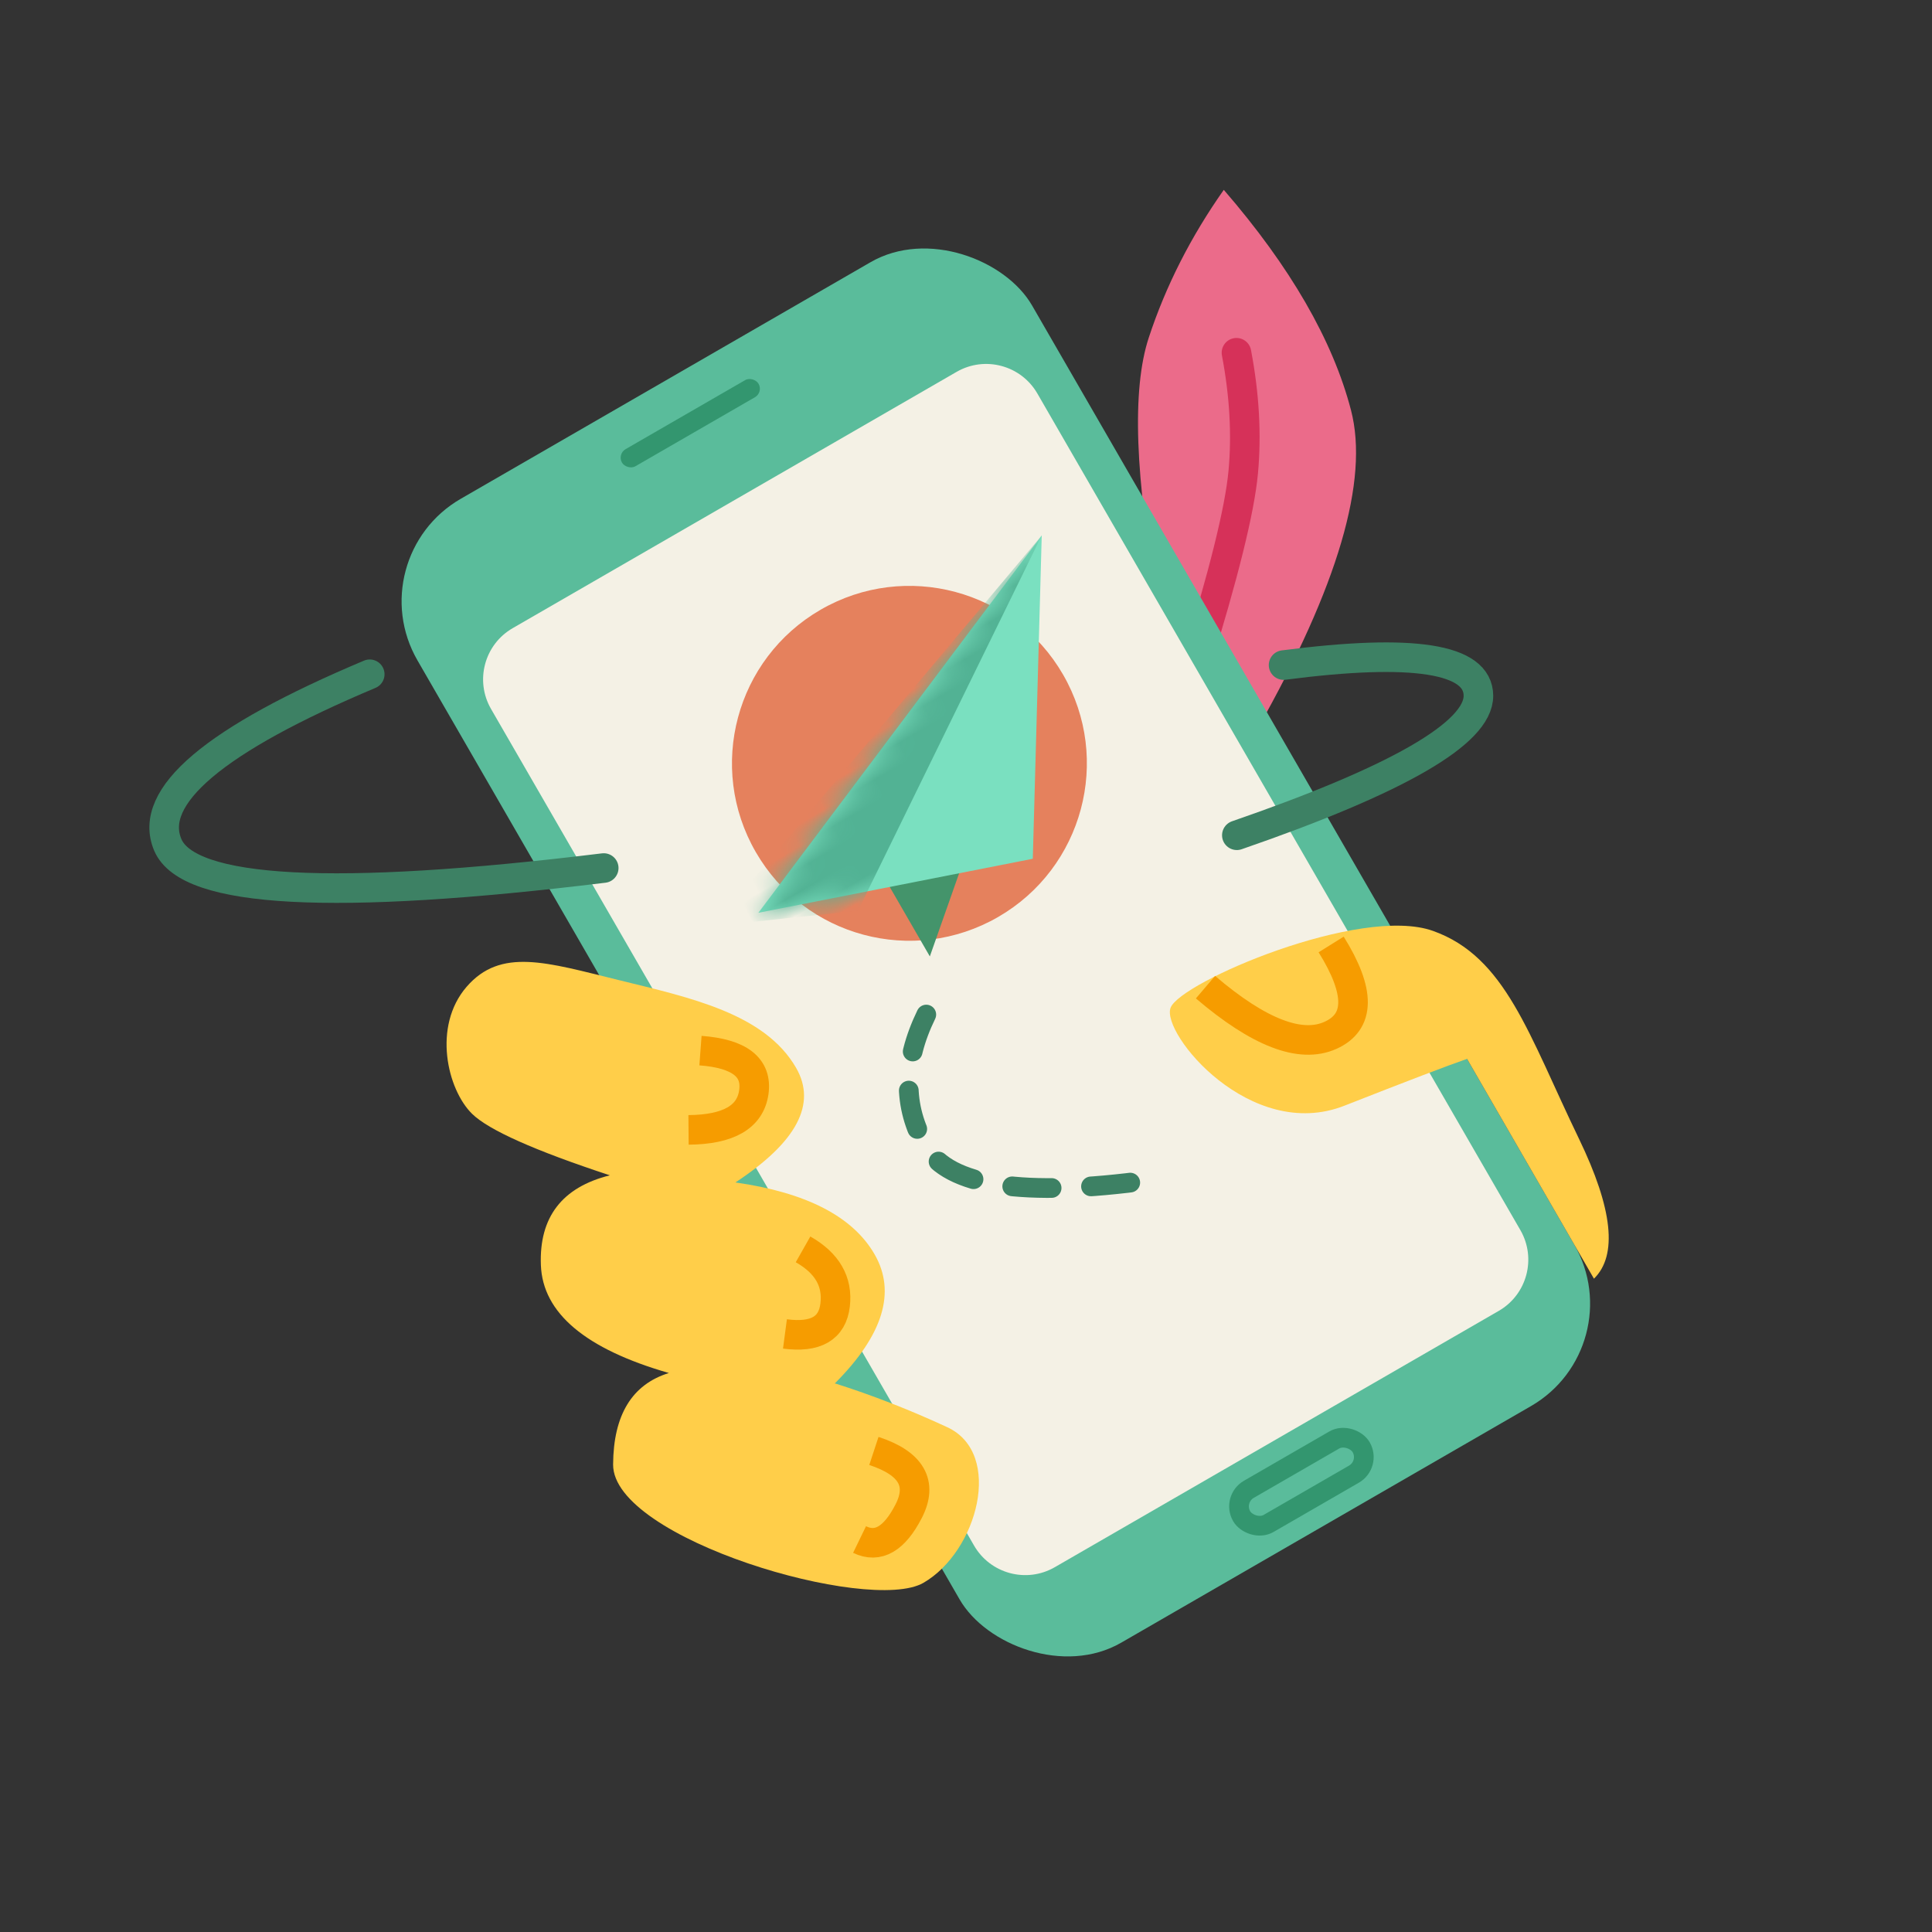 <?xml version="1.0" encoding="UTF-8"?>
<svg width="98px" height="98px" viewBox="0 0 98 98" version="1.1" xmlns="http://www.w3.org/2000/svg" xmlns:xlink="http://www.w3.org/1999/xlink">
    <rect x="0" y="0" width="98" height="98" fill="#333333" stroke="none"/>
    <title>01</title>
    <defs>
        <polygon id="path-1" points="0 9.394 22.022 0 13.427 13.98"></polygon>
    </defs>
    <g id="页面-1" stroke="none" stroke-width="1" fill="none" fill-rule="evenodd">
        <g id="Home-定稿" transform="translate(-366, -1028)">
            <g id="编组-21" transform="translate(366, 902)">
                <g id="01" transform="translate(0, 126)">
                    <rect id="矩形备份-12" fill="#D8D8D8" opacity="0" x="0" y="0" width="98" height="98"></rect>
                    <g id="编组-25备份" transform="translate(48.458, 49.5) rotate(-30) translate(-48.458, -49.5) translate(16, 16)">
                        <g id="编组-15" transform="translate(50.832, 5.781)">
                            <path d="M9.09494702e-13,16.476 C2.146,10.395 4.249,6.434 6.307,4.593 C8.365,2.753 10.714,1.222 13.355,-1.8189894e-12 C14.327,5.071 14.327,9.372 13.355,12.904 C12.384,16.436 8.317,20.315 1.153,24.54 L9.09494702e-13,16.476 Z" id="路径-15" fill="#EB6B8A"></path>
                            <path d="M-9.09494702e-13,20.219 C3.586,16.905 5.934,14.467 7.042,12.904 C8.15,11.341 9.063,9.532 9.78,7.477" id="路径-16" stroke="#D63159" stroke-width="1.5" stroke-linecap="round" stroke-linejoin="round"></path>
                        </g>
                        <rect id="矩形" fill="#5ABC9B" x="16.832" y="0" width="36" height="67" rx="6"></rect>
                        <rect id="矩形" stroke="#33966F" fill-opacity="0" fill="#D8D8D8" x="31.332" y="63.5" width="7" height="2" rx="1"></rect>
                        <rect id="矩形" fill="#33966F" x="30.832" y="2" width="8" height="1" rx="0.5"></rect>
                        <path d="M21.832,7 L47.832,7 C49.488,7 50.832,8.343 50.832,10 L50.832,59 C50.832,60.657 49.488,62 47.832,62 L21.832,62 C20.175,62 18.832,60.657 18.832,59 L18.832,10 C18.832,8.343 20.175,7 21.832,7 Z" id="矩形" fill="#F4F1E5"></path>
                        <circle id="椭圆形" fill="#E5815D" cx="35.832" cy="23" r="9"></circle>
                        <polygon id="矩形" fill="#44946B" points="31.832 26 38.832 26 31.832 32"></polygon>
                        <g id="编组-24" transform="translate(25.405, 16.341)">
                            <mask id="mask-2" fill="white">
                                <use xlink:href="#path-1"></use>
                            </mask>
                            <use id="路径-10" fill="#7AE0C0" xlink:href="#path-1"></use>
                            <polygon id="路径-11" fill="#52B294" mask="url(#mask-2)" points="4.425 11.832 22.022 0 -2.273 8.844"></polygon>
                        </g>
                        <path d="M30.201,34.464 C27.955,35.984 26.832,37.911 26.832,40.244 C26.832,42.577 29.832,44.966 35.832,47.41" id="路径-12" stroke="#3D8164" stroke-linecap="round" stroke-linejoin="round" stroke-dasharray="2"></path>
                        <path d="M13.571,5 C5.03,4.972 0.76,6.293 0.76,8.963 C0.76,11.634 7.392,14.874 20.656,18.685" id="路径-13" stroke="#3D8164" stroke-width="1.5" stroke-linecap="round" stroke-linejoin="round" transform="translate(10.708, 11.842) rotate(7) translate(-10.708, -11.842) "></path>
                        <path d="M48.391,34.464 C56.881,36.107 61.597,36.107 62.541,34.464 C63.485,32.821 60.891,30.724 54.76,28.173" id="路径-14" stroke="#3D8164" stroke-width="1.5" stroke-linecap="round" stroke-linejoin="round"></path>
                        <path d="M17.558,25.142 C14.848,22.543 13.213,20.715 10.708,21.587 C8.203,22.459 7.259,25.608 7.731,27.304 C8.046,28.435 9.543,30.5 12.223,33.5 C9.82,32.813 8.051,33.545 6.916,35.696 C5.782,37.847 6.744,40.509 9.803,43.682 C7.894,43.248 6.303,44.116 5.032,46.287 C3.125,49.544 12.493,59.355 15.662,59.355 C18.832,59.355 22.48,55.713 20.656,53.121 C19.44,51.394 18.165,49.803 16.832,48.347 C20.176,47.451 21.849,45.895 21.849,43.682 C21.849,41.468 20.418,39.24 17.558,36.998 C21.273,36.785 23.131,35.619 23.131,33.5 C23.131,30.321 20.267,27.74 17.558,25.142 Z" id="路径-17" fill="#FFCE49"></path>
                        <path d="M13.955,55.833 C14.539,56.694 15.498,56.694 16.832,55.833 C18.165,54.973 18.165,53.797 16.832,52.305" id="路径-18" stroke="#F69C00" stroke-width="1.5"></path>
                        <path d="M15.893,44.909 C17.139,45.867 18.118,45.867 18.832,44.909 C19.545,43.952 19.545,42.866 18.832,41.653" id="路径-19" stroke="#F69C00" stroke-width="1.5"></path>
                        <path d="M16.832,33.5 C18.598,34.5 19.873,34.5 20.656,33.5 C21.438,32.5 21.009,31.44 19.367,30.321" id="路径-20" stroke="#F69C00" stroke-width="1.5"></path>
                        <path d="M41.105,40.361 C40.033,41.242 41.196,48.311 46.256,49.072 C49.629,49.579 51.821,49.93 52.832,50.125 L52.832,63 C54.468,62.582 55.432,60.409 55.722,56.479 C56.157,50.583 57.117,46.621 54.582,43.64 C52.047,40.659 42.176,39.48 41.105,40.361 Z" id="路径-21" fill="#FFCE49"></path>
                        <path d="M43.161,40.342 C44.351,43.696 45.772,45.458 47.426,45.627 C49.081,45.797 49.86,44.472 49.764,41.653" id="路径-22" stroke="#F69C00" stroke-width="1.5"></path>
                    </g>
                </g>
            </g>
        </g>
    </g>
</svg>